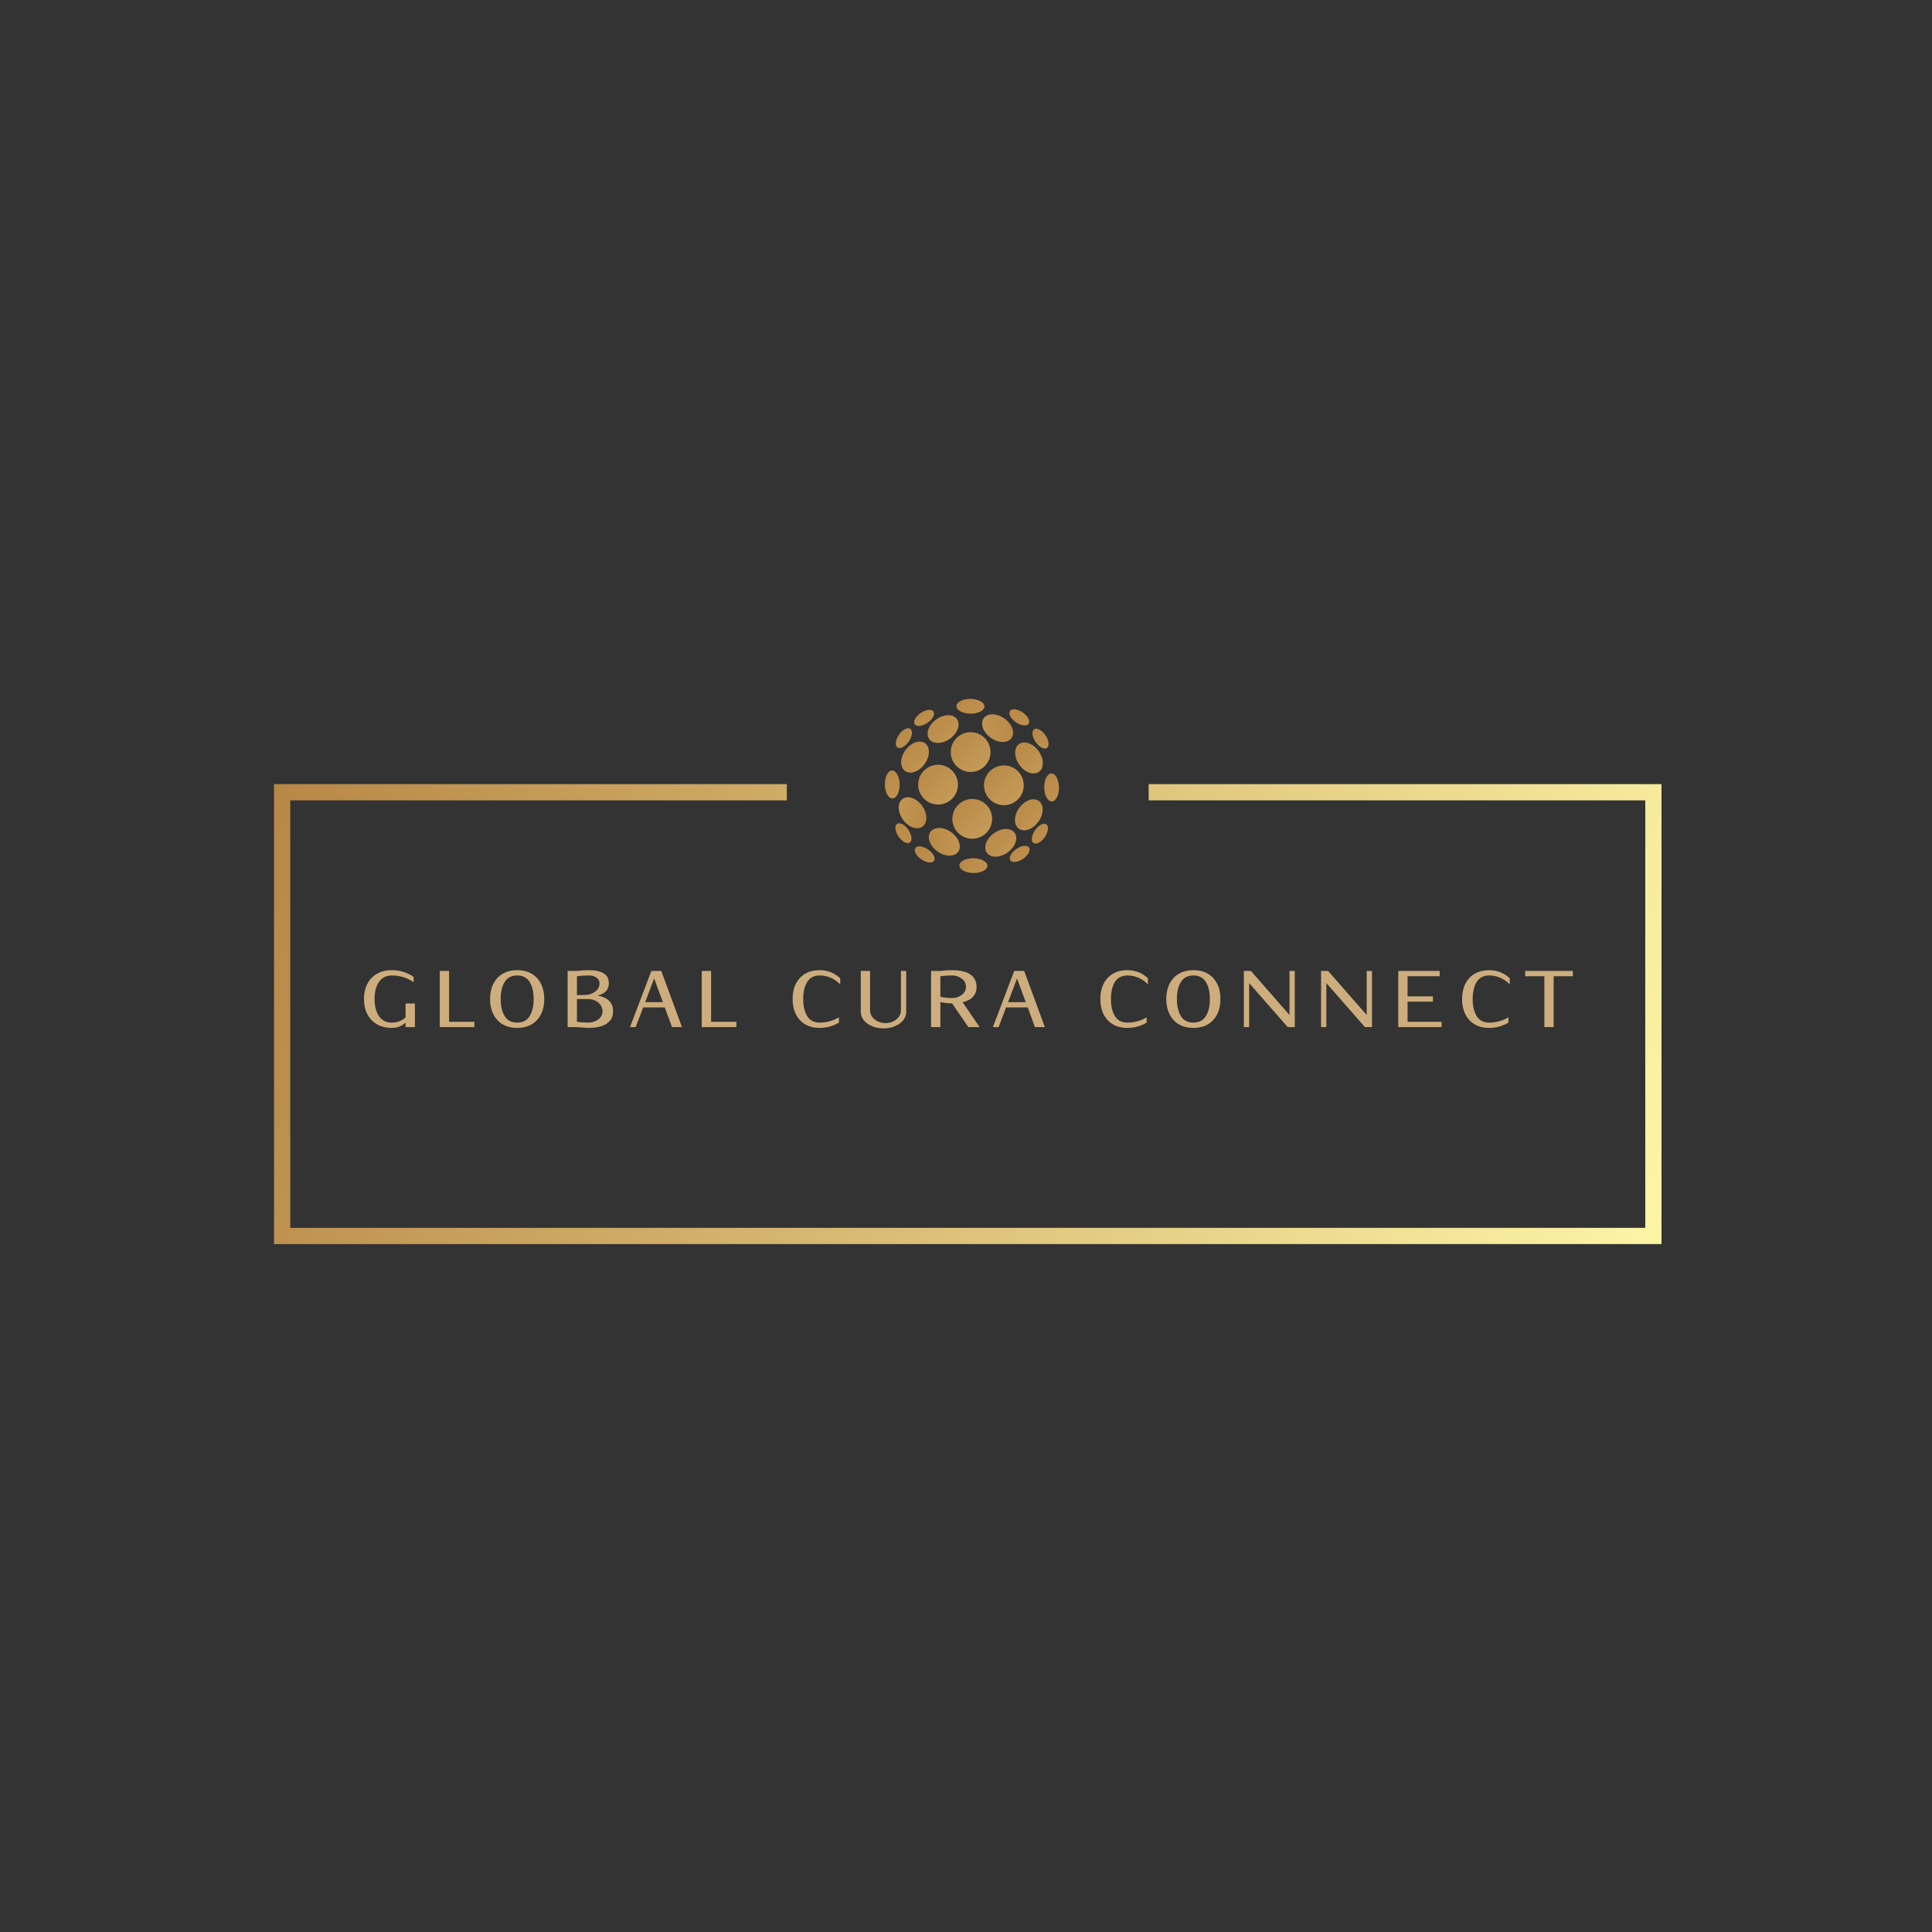 <?xml version="1.0" encoding="UTF-8" standalone="no" ?>
<!DOCTYPE svg PUBLIC "-//W3C//DTD SVG 1.1//EN" "http://www.w3.org/Graphics/SVG/1.1/DTD/svg11.dtd">
<svg xmlns="http://www.w3.org/2000/svg" xmlns:xlink="http://www.w3.org/1999/xlink" version="1.1" width="500" height="500" viewBox="0 0 500 500" xml:space="preserve">
<rect x="0" y="0" width="500" height="500" fill="#333333" stroke="none"/>
<desc>Created with Fabric.js 3.6.3</desc>
<defs>
</defs>
<g transform="matrix(0.84 0 0 0.84 250.457 262.446)"  >
<linearGradient id="SVGID_19964" gradientUnits="userSpaceOnUse" gradientTransform="matrix(1 0 0 1 -213.735 -70.855)"  x1="0" y1="0" x2="427.47" y2="141.71">
<stop offset="0%" style="stop-color:rgb(184,135,70);stop-opacity: 1"/>
<stop offset="100%" style="stop-color:rgb(253,245,166);stop-opacity: 1"/>
</linearGradient>
<polygon style="stroke: none; stroke-width: 1; stroke-dasharray: none; stroke-linecap: butt; stroke-dashoffset: 0; stroke-linejoin: miter; stroke-miterlimit: 4; fill: url(#SVGID_19964); fill-rule: nonzero; opacity: 1;"  points="213.735,70.855 -213.735,70.855 -213.735,-70.855 -55.745,-70.855 -55.745,-65.855 -208.735,-65.855 -208.735,65.855 208.735,65.855 208.735,-65.855 55.735,-65.855 55.735,-70.855 213.735,-70.855 " />
</g>
<g transform="matrix(1 0 0 1 250.25 259.291)" style=""  ><path fill="#CDAD7D" opacity="1" d="M-142.87 0.42L-142.87 6.52L-145.28 6.52L-145.28 5.38Q-146.80 6.73-148.81 6.73L-148.81 6.73Q-152.15 6.73-154.10 4.70Q-156.05 2.68-156.05-0.74Q-156.05-4.17-154.10-6.19Q-152.15-8.21-148.81-8.21L-148.81-8.21Q-145.72-8.21-143.21-6.47L-143.21-6.47L-143.21-5.10Q-145.72-6.84-148.81-6.84L-148.81-6.84Q-151.05-6.84-152.18-5.16Q-153.31-3.48-153.31-0.74Q-153.31 1.99-152.18 3.68Q-151.05 5.36-148.81 5.36L-148.81 5.36Q-146.80 5.36-145.28 4.01L-145.28 4.01L-145.28 0.42L-142.87 0.42Z"/><path fill="#CDAD7D" opacity="1" d="M-127.48 5.15L-127.48 6.52L-136.44 6.52L-136.44-8.01L-134.03-8.01L-134.03 5.15L-127.48 5.15Z"/><path fill="#CDAD7D" opacity="1" d="M-111.27-6.18Q-109.40-4.15-109.40-0.74Q-109.40 2.66-111.27 4.69Q-113.14 6.73-116.40 6.73L-116.40 6.73Q-119.68 6.73-121.54 4.69Q-123.41 2.66-123.41-0.74Q-123.41-4.15-121.54-6.18Q-119.68-8.21-116.40-8.21L-116.40-8.21Q-113.14-8.21-111.27-6.18ZM-113.18 3.69Q-112.14 2.02-112.14-0.74Q-112.14-3.50-113.18-5.17Q-114.22-6.84-116.40-6.84L-116.40-6.84Q-118.60-6.84-119.63-5.17Q-120.67-3.50-120.67-0.74Q-120.67 2.02-119.63 3.69Q-118.60 5.36-116.40 5.36L-116.40 5.36Q-114.22 5.36-113.18 3.69Z"/><path fill="#CDAD7D" opacity="1" d="M-91.58 2.43L-91.58 2.43Q-91.58 3.97-92.47 4.95Q-93.36 5.94-94.77 6.33Q-96.17 6.73-98.05 6.73L-98.05 6.73L-100.98 6.52L-103.35 6.52L-103.35-8.01L-100.98-8.01Q-99.47-8.21-97.78-8.21L-97.78-8.21Q-95.46-8.21-94.07-7.42Q-92.68-6.62-92.68-4.83L-92.68-4.83Q-92.68-2.32-95.61-1.66L-95.61-1.66Q-91.58-0.91-91.58 2.43ZM-95.09-4.83L-95.09-4.83Q-95.09-5.74-95.89-6.29Q-96.68-6.84-97.78-6.84L-97.78-6.84Q-99.42-6.84-100.94-6.64L-100.94-6.64L-100.94-1.76L-99.01-1.78Q-97.43-1.78-96.26-2.63Q-95.09-3.48-95.09-4.83ZM-94.32 2.43L-94.32 2.43Q-94.32 1.06-95.43 0.16Q-96.54-0.74-98.03-0.74L-98.03-0.74L-100.94-0.74L-100.94 5.15Q-99.57 5.36-98.05 5.36Q-96.54 5.36-95.43 4.54Q-94.32 3.72-94.32 2.43Z"/><path fill="#CDAD7D" opacity="1" d="M-79.11-8.01L-73.76 6.52L-76.33 6.52L-78.20 1.43L-83.80 1.43L-85.73 6.52L-87.20 6.52L-81.68-8.01L-79.11-8.01ZM-83.28 0.07L-78.69 0.07L-80.96-6.06L-83.28 0.07Z"/><path fill="#CDAD7D" opacity="1" d="M-59.67 5.15L-59.67 6.52L-68.63 6.52L-68.63-8.01L-66.22-8.01L-66.22 5.15L-59.67 5.15Z"/><path fill="#CDAD7D" opacity="1" d=""/><path fill="#CDAD7D" opacity="1" d="M-32.80-6.12L-32.80-4.52Q-33.83-5.62-35.21-6.23Q-36.59-6.84-38.11-6.84L-38.11-6.84Q-40.31-6.84-41.34-5.17Q-42.38-3.50-42.38-0.74Q-42.38 2.02-41.34 3.69Q-40.31 5.36-38.11 5.36L-38.11 5.36Q-35.45 5.36-33.13 3.99L-33.13 3.99L-33.13 5.36Q-35.45 6.73-38.11 6.73L-38.11 6.73Q-41.39 6.73-43.25 4.69Q-45.12 2.66-45.12-0.74Q-45.12-4.15-43.25-6.18Q-41.39-8.21-38.11-8.21L-38.11-8.21Q-35.06-8.21-32.80-6.12L-32.80-6.12Z"/><path fill="#CDAD7D" opacity="1" d="M-15.72-8.01L-15.72 2.45Q-15.72 4.42-17.47 5.64Q-19.22 6.85-21.59 6.85L-21.59 6.85Q-23.98 6.85-25.73 5.64Q-27.48 4.42-27.48 2.45L-27.48 2.45L-27.48-8.01L-25.08-8.01L-25.08 2.12Q-25.08 3.57-23.89 4.53Q-22.71 5.48-21.07 5.48L-21.07 5.48Q-19.45 5.48-18.27 4.53Q-17.09 3.57-17.09 2.12L-17.09 2.12L-17.09-8.01L-15.72-8.01Z"/><path fill="#CDAD7D" opacity="1" d="M-1.13 0.09L3.27 6.52L0.36 6.52L-3.85 0.38Q-5.43 0.38-6.88 0.04L-6.88 0.04L-6.88 6.52L-9.29 6.52L-9.29-8.01L-6.92-8.01Q-5.47-8.21-3.85-8.21L-3.85-8.21Q-2.48-8.21-1.37-7.99Q-0.26-7.76 0.62-7.26Q1.50-6.76 1.99-5.91Q2.48-5.06 2.48-3.92L2.48-3.92Q2.48-0.76-1.13 0.09L-1.13 0.09ZM-1.33-1.82Q-0.26-2.65-0.26-3.92Q-0.26-5.18-1.33-6.01Q-2.40-6.84-3.85-6.84L-3.85-6.84Q-5.45-6.84-6.88-6.64L-6.88-6.64L-6.88-1.33Q-5.43-0.99-3.85-0.99L-3.85-0.99Q-2.40-0.99-1.33-1.82Z"/><path fill="#CDAD7D" opacity="1" d="M14.81-8.01L20.16 6.52L17.59 6.52L15.72 1.43L10.12 1.43L8.19 6.52L6.71 6.52L12.23-8.01L14.81-8.01ZM10.63 0.07L15.22 0.07L12.96-6.06L10.63 0.07Z"/><path fill="#CDAD7D" opacity="1" d=""/><path fill="#CDAD7D" opacity="1" d="M46.84-6.12L46.84-4.52Q45.81-5.62 44.43-6.23Q43.05-6.84 41.53-6.84L41.53-6.84Q39.33-6.84 38.29-5.17Q37.26-3.50 37.26-0.74Q37.26 2.02 38.29 3.69Q39.33 5.36 41.53 5.36L41.53 5.36Q44.19 5.36 46.51 3.99L46.51 3.99L46.51 5.36Q44.19 6.73 41.53 6.73L41.53 6.73Q38.25 6.73 36.39 4.69Q34.52 2.66 34.52-0.74Q34.52-4.15 36.39-6.18Q38.25-8.21 41.53-8.21L41.53-8.21Q44.58-8.21 46.84-6.12L46.84-6.12Z"/><path fill="#CDAD7D" opacity="1" d="M63.73-6.18Q65.60-4.15 65.60-0.74Q65.60 2.66 63.73 4.69Q61.87 6.73 58.61 6.73L58.61 6.73Q55.33 6.73 53.46 4.69Q51.59 2.66 51.59-0.74Q51.59-4.15 53.46-6.18Q55.33-8.21 58.61-8.21L58.61-8.21Q61.87-8.21 63.73-6.18ZM61.82 3.69Q62.86 2.02 62.86-0.74Q62.86-3.50 61.82-5.17Q60.79-6.84 58.61-6.84L58.61-6.84Q56.41-6.84 55.37-5.17Q54.33-3.50 54.33-0.74Q54.33 2.02 55.37 3.69Q56.41 5.36 58.61 5.36L58.61 5.36Q60.79 5.36 61.82 3.69Z"/><path fill="#CDAD7D" opacity="1" d="M84.84-8.01L84.84 6.52L83.01 6.52L73.03-4.87L73.03 6.52L71.66 6.52L71.66-8.01L73.49-8.01L83.47 3.39L83.47-8.01L84.84-8.01Z"/><path fill="#CDAD7D" opacity="1" d="M104.82-8.01L104.82 6.52L102.99 6.52L93.01-4.87L93.01 6.52L91.64 6.52L91.64-8.01L93.47-8.01L103.45 3.39L103.45-8.01L104.82-8.01Z"/><path fill="#CDAD7D" opacity="1" d="M122.83 5.15L122.83 6.52L111.62 6.52L111.62-8.01L122.33-8.01L122.33-6.64L114.03-6.64L114.03-1.43L120.59-1.43L120.59-0.06L114.03-0.06L114.03 5.15L122.83 5.15Z"/><path fill="#CDAD7D" opacity="1" d="M140.47-6.12L140.47-4.52Q139.43-5.62 138.05-6.23Q136.67-6.84 135.16-6.84L135.16-6.84Q132.96-6.84 131.92-5.17Q130.88-3.50 130.88-0.74Q130.88 2.02 131.92 3.69Q132.96 5.36 135.16 5.36L135.16 5.36Q137.81 5.36 140.14 3.99L140.14 3.99L140.14 5.36Q137.81 6.73 135.16 6.73L135.16 6.73Q131.88 6.73 130.01 4.69Q128.14 2.66 128.14-0.74Q128.14-4.15 130.01-6.18Q131.88-8.21 135.16-8.21L135.16-8.21Q138.21-8.21 140.47-6.12L140.47-6.12Z"/><path fill="#CDAD7D" opacity="1" d="M156.80-8.01L156.80-6.64L151.84-6.64L151.84 6.52L149.43 6.52L149.43-6.64L144.47-6.64L144.47-8.01L156.80-8.01Z"/></g><g transform="matrix(0.501 0 0 0.501 251.192 203.052)"  >
<g style=""   >
		<g transform="matrix(1 0 0 1 0.012 -16.802)"  >
<linearGradient id="SVGID_19965" gradientUnits="userSpaceOnUse" gradientTransform="matrix(1 0 0 1 -10.275 -10.275)"  x1="0" y1="0" x2="100" y2="100">
<stop offset="0%" style="stop-color:rgb(184,135,70);stop-opacity: 1"/>
<stop offset="100%" style="stop-color:rgb(253,245,166);stop-opacity: 1"/>
</linearGradient>
<circle style="stroke: none; stroke-width: 1; stroke-dasharray: none; stroke-linecap: butt; stroke-dashoffset: 0; stroke-linejoin: miter; stroke-miterlimit: 4; fill: url(#SVGID_19965); fill-rule: nonzero; opacity: 1;"  cx="0" cy="0" r="10.275" />
</g>
		<g transform="matrix(-0.584 0.811 -0.811 -0.584 13.944 -29.157)"  >
<linearGradient id="SVGID_19966" gradientUnits="userSpaceOnUse" gradientTransform="matrix(1 0 0 1 -6.109 -8.831)"  x1="0" y1="0" x2="100" y2="100">
<stop offset="0%" style="stop-color:rgb(184,135,70);stop-opacity: 1"/>
<stop offset="100%" style="stop-color:rgb(253,245,166);stop-opacity: 1"/>
</linearGradient>
<ellipse style="stroke: none; stroke-width: 1; stroke-dasharray: none; stroke-linecap: butt; stroke-dashoffset: 0; stroke-linejoin: miter; stroke-miterlimit: 4; fill: url(#SVGID_19966); fill-rule: nonzero; opacity: 1;"  cx="0" cy="0" rx="6.109" ry="8.831" />
</g>
		<g transform="matrix(1 0 0 1 25.14 -34.74)"  >
<linearGradient id="SVGID_19967" gradientUnits="userSpaceOnUse" gradientTransform="matrix(1 0 0 1 69.51 10.593)"  x1="0" y1="0" x2="100" y2="100">
<stop offset="0%" style="stop-color:rgb(184,135,70);stop-opacity: 1"/>
<stop offset="100%" style="stop-color:rgb(253,245,166);stop-opacity: 1"/>
</linearGradient>
<path style="stroke: none; stroke-width: 1; stroke-dasharray: none; stroke-linecap: butt; stroke-dashoffset: 0; stroke-linejoin: miter; stroke-miterlimit: 4; fill: url(#SVGID_19967); fill-rule: nonzero; opacity: 1;"  transform=" translate(-74.64, -14.76)" d="M 72.9 17.306 c 2.667 1.82 5.606 2.159 6.565 0.755 c 0.962 -1.406 -0.418 -4.025 -3.08 -5.846 c -2.668 -1.822 -5.606 -2.159 -6.569 -0.753 C 68.856 12.866 70.236 15.484 72.9 17.306 z" stroke-linecap="round" />
</g>
		<g transform="matrix(1 0 0 1 -0.093 -40.452)"  >
<linearGradient id="SVGID_19968" gradientUnits="userSpaceOnUse" gradientTransform="matrix(1 0 0 1 42.17 5.228)"  x1="0" y1="0" x2="100" y2="100">
<stop offset="0%" style="stop-color:rgb(184,135,70);stop-opacity: 1"/>
<stop offset="100%" style="stop-color:rgb(253,245,166);stop-opacity: 1"/>
</linearGradient>
<path style="stroke: none; stroke-width: 1; stroke-dasharray: none; stroke-linecap: butt; stroke-dashoffset: 0; stroke-linejoin: miter; stroke-miterlimit: 4; fill: url(#SVGID_19968); fill-rule: nonzero; opacity: 1;"  transform=" translate(-49.407, -9.048)" d="M 49.354 12.866 c 3.997 0.054 7.261 -1.612 7.29 -3.715 c 0.028 -2.109 -3.188 -3.866 -7.181 -3.922 c -3.999 -0.053 -7.261 1.611 -7.293 3.721 C 42.145 11.054 45.359 12.812 49.354 12.866 z" stroke-linecap="round" />
</g>
		<g transform="matrix(1 0 0 1 -14.221 -28.683)"  >
<linearGradient id="SVGID_19969" gradientUnits="userSpaceOnUse" gradientTransform="matrix(1 0 0 1 27.27 13.66)"  x1="0" y1="0" x2="100" y2="100">
<stop offset="0%" style="stop-color:rgb(184,135,70);stop-opacity: 1"/>
<stop offset="100%" style="stop-color:rgb(253,245,166);stop-opacity: 1"/>
</linearGradient>
<path style="stroke: none; stroke-width: 1; stroke-dasharray: none; stroke-linecap: butt; stroke-dashoffset: 0; stroke-linejoin: miter; stroke-miterlimit: 4; fill: url(#SVGID_19969); fill-rule: nonzero; opacity: 1;"  transform=" translate(-35.279, -20.817)" d="M 28.112 25.978 c 1.971 2.738 6.78 2.646 10.737 -0.203 c 3.96 -2.852 5.569 -7.38 3.598 -10.12 c -1.974 -2.739 -6.781 -2.646 -10.738 0.205 C 27.749 18.707 26.14 23.239 28.112 25.978 z" stroke-linecap="round" />
</g>
		<g transform="matrix(1 0 0 1 -24.02 -34.452)"  >
<linearGradient id="SVGID_19970" gradientUnits="userSpaceOnUse" gradientTransform="matrix(1 0 0 1 20.35 10.881)"  x1="0" y1="0" x2="100" y2="100">
<stop offset="0%" style="stop-color:rgb(184,135,70);stop-opacity: 1"/>
<stop offset="100%" style="stop-color:rgb(253,245,166);stop-opacity: 1"/>
</linearGradient>
<path style="stroke: none; stroke-width: 1; stroke-dasharray: none; stroke-linecap: butt; stroke-dashoffset: 0; stroke-linejoin: miter; stroke-miterlimit: 4; fill: url(#SVGID_19970); fill-rule: nonzero; opacity: 1;"  transform=" translate(-25.48, -15.048)" d="M 27.219 17.595 c 2.665 -1.823 4.045 -4.441 3.086 -5.846 c -0.965 -1.406 -3.902 -1.068 -6.568 0.753 c -2.664 1.822 -4.044 4.44 -3.082 5.847 C 21.615 19.753 24.554 19.414 27.219 17.595 z" stroke-linecap="round" />
</g>
		<g transform="matrix(1 0 0 1 -16.821 0.031)"  >
<linearGradient id="SVGID_19971" gradientUnits="userSpaceOnUse" gradientTransform="matrix(1 0 0 1 -10.275 -10.275)"  x1="0" y1="0" x2="100" y2="100">
<stop offset="0%" style="stop-color:rgb(184,135,70);stop-opacity: 1"/>
<stop offset="100%" style="stop-color:rgb(253,245,166);stop-opacity: 1"/>
</linearGradient>
<circle style="stroke: none; stroke-width: 1; stroke-dasharray: none; stroke-linecap: butt; stroke-dashoffset: 0; stroke-linejoin: miter; stroke-miterlimit: 4; fill: url(#SVGID_19971); fill-rule: nonzero; opacity: 1;"  cx="0" cy="0" r="10.275" />
</g>
		<g transform="matrix(-0.811 0.584 -0.584 -0.811 -29.988 14.547)"  >
<linearGradient id="SVGID_19972" gradientUnits="userSpaceOnUse" gradientTransform="matrix(1 0 0 1 -6.11 -8.832)"  x1="0" y1="0" x2="100" y2="100">
<stop offset="0%" style="stop-color:rgb(184,135,70);stop-opacity: 1"/>
<stop offset="100%" style="stop-color:rgb(253,245,166);stop-opacity: 1"/>
</linearGradient>
<ellipse style="stroke: none; stroke-width: 1; stroke-dasharray: none; stroke-linecap: butt; stroke-dashoffset: 0; stroke-linejoin: miter; stroke-miterlimit: 4; fill: url(#SVGID_19972); fill-rule: nonzero; opacity: 1;"  cx="0" cy="0" rx="6.11" ry="8.832" />
</g>
		<g transform="matrix(1 0 0 1 -34.692 25.094)"  >
<linearGradient id="SVGID_19973" gradientUnits="userSpaceOnUse" gradientTransform="matrix(1 0 0 1 10.641 69.464)"  x1="0" y1="0" x2="100" y2="100">
<stop offset="0%" style="stop-color:rgb(184,135,70);stop-opacity: 1"/>
<stop offset="100%" style="stop-color:rgb(253,245,166);stop-opacity: 1"/>
</linearGradient>
<path style="stroke: none; stroke-width: 1; stroke-dasharray: none; stroke-linecap: butt; stroke-dashoffset: 0; stroke-linejoin: miter; stroke-miterlimit: 4; fill: url(#SVGID_19973); fill-rule: nonzero; opacity: 1;"  transform=" translate(-14.808, -74.594)" d="M 11.51 69.769 c -1.406 0.963 -1.069 3.901 0.753 6.568 c 1.821 2.663 4.439 4.043 5.845 3.081 c 1.403 -0.959 1.065 -3.898 -0.755 -6.565 C 15.531 70.188 12.913 68.81 11.51 69.769 z" stroke-linecap="round" />
</g>
		<g transform="matrix(1 0 0 1 -40.471 -0.073)"  >
<linearGradient id="SVGID_19974" gradientUnits="userSpaceOnUse" gradientTransform="matrix(1 0 0 1 5.21 42.19)"  x1="0" y1="0" x2="100" y2="100">
<stop offset="0%" style="stop-color:rgb(184,135,70);stop-opacity: 1"/>
<stop offset="100%" style="stop-color:rgb(253,245,166);stop-opacity: 1"/>
</linearGradient>
<path style="stroke: none; stroke-width: 1; stroke-dasharray: none; stroke-linecap: butt; stroke-dashoffset: 0; stroke-linejoin: miter; stroke-miterlimit: 4; fill: url(#SVGID_19974); fill-rule: nonzero; opacity: 1;"  transform=" translate(-9.029, -49.427)" d="M 12.847 49.374 c -0.055 -3.996 -1.812 -7.21 -3.916 -7.184 c -2.111 0.032 -3.775 3.293 -3.72 7.292 c 0.055 3.994 1.812 7.209 3.922 7.182 C 11.236 56.635 12.901 53.37 12.847 49.374 z" stroke-linecap="round" />
</g>
		<g transform="matrix(1 0 0 1 -28.702 -14.202)"  >
<linearGradient id="SVGID_19975" gradientUnits="userSpaceOnUse" gradientTransform="matrix(1 0 0 1 13.641 27.289)"  x1="0" y1="0" x2="100" y2="100">
<stop offset="0%" style="stop-color:rgb(184,135,70);stop-opacity: 1"/>
<stop offset="100%" style="stop-color:rgb(253,245,166);stop-opacity: 1"/>
</linearGradient>
<path style="stroke: none; stroke-width: 1; stroke-dasharray: none; stroke-linecap: butt; stroke-dashoffset: 0; stroke-linejoin: miter; stroke-miterlimit: 4; fill: url(#SVGID_19975); fill-rule: nonzero; opacity: 1;"  transform=" translate(-20.798, -35.298)" d="M 15.636 42.466 c 2.74 1.972 7.268 0.362 10.122 -3.597 c 2.848 -3.957 2.94 -8.766 0.201 -10.737 c -2.74 -1.972 -7.271 -0.363 -10.119 3.596 C 12.989 35.685 12.898 40.492 15.636 42.466 z" stroke-linecap="round" />
</g>
		<g transform="matrix(1 0 0 1 -34.471 -24.001)"  >
<linearGradient id="SVGID_19976" gradientUnits="userSpaceOnUse" gradientTransform="matrix(1 0 0 1 10.862 20.369)"  x1="0" y1="0" x2="100" y2="100">
<stop offset="0%" style="stop-color:rgb(184,135,70);stop-opacity: 1"/>
<stop offset="100%" style="stop-color:rgb(253,245,166);stop-opacity: 1"/>
</linearGradient>
<path style="stroke: none; stroke-width: 1; stroke-dasharray: none; stroke-linecap: butt; stroke-dashoffset: 0; stroke-linejoin: miter; stroke-miterlimit: 4; fill: url(#SVGID_19976); fill-rule: nonzero; opacity: 1;"  transform=" translate(-15.029, -25.499)" d="M 17.576 27.239 c 1.818 -2.666 2.158 -5.605 0.753 -6.564 c -1.406 -0.961 -4.024 0.418 -5.845 3.082 c -1.821 2.665 -2.159 5.604 -0.753 6.567 C 13.134 31.283 15.752 29.904 17.576 27.239 z" stroke-linecap="round" />
</g>
		<g transform="matrix(1 0 0 1 0.851 17.703)"  >
<linearGradient id="SVGID_19977" gradientUnits="userSpaceOnUse" gradientTransform="matrix(1 0 0 1 40.076 56.928)"  x1="0" y1="0" x2="100" y2="100">
<stop offset="0%" style="stop-color:rgb(184,135,70);stop-opacity: 1"/>
<stop offset="100%" style="stop-color:rgb(253,245,166);stop-opacity: 1"/>
</linearGradient>
<path style="stroke: none; stroke-width: 1; stroke-dasharray: none; stroke-linecap: butt; stroke-dashoffset: 0; stroke-linejoin: miter; stroke-miterlimit: 4; fill: url(#SVGID_19977); fill-rule: nonzero; opacity: 1;"  transform=" translate(-50.351, -67.203)" d="M 57.616 74.469 c 4.011 -4.012 4.014 -10.52 0.003 -14.532 c -4.013 -4.013 -10.522 -4.011 -14.534 0.002 c -4.013 4.013 -4.011 10.519 0.001 14.532 C 47.099 78.482 53.604 78.482 57.616 74.469 z" stroke-linecap="round" />
</g>
		<g transform="matrix(0.584 -0.811 0.811 0.584 -13.58 29.559)"  >
<linearGradient id="SVGID_19978" gradientUnits="userSpaceOnUse" gradientTransform="matrix(1 0 0 1 -6.11 -8.832)"  x1="0" y1="0" x2="100" y2="100">
<stop offset="0%" style="stop-color:rgb(184,135,70);stop-opacity: 1"/>
<stop offset="100%" style="stop-color:rgb(253,245,166);stop-opacity: 1"/>
</linearGradient>
<ellipse style="stroke: none; stroke-width: 1; stroke-dasharray: none; stroke-linecap: butt; stroke-dashoffset: 0; stroke-linejoin: miter; stroke-miterlimit: 4; fill: url(#SVGID_19978); fill-rule: nonzero; opacity: 1;"  cx="0" cy="0" rx="6.11" ry="8.832" />
</g>
		<g transform="matrix(1 0 0 1 -23.711 36.075)"  >
<linearGradient id="SVGID_19979" gradientUnits="userSpaceOnUse" gradientTransform="matrix(1 0 0 1 20.658 81.408)"  x1="0" y1="0" x2="100" y2="100">
<stop offset="0%" style="stop-color:rgb(184,135,70);stop-opacity: 1"/>
<stop offset="100%" style="stop-color:rgb(253,245,166);stop-opacity: 1"/>
</linearGradient>
<path style="stroke: none; stroke-width: 1; stroke-dasharray: none; stroke-linecap: butt; stroke-dashoffset: 0; stroke-linejoin: miter; stroke-miterlimit: 4; fill: url(#SVGID_19979); fill-rule: nonzero; opacity: 1;"  transform=" translate(-25.789, -85.575)" d="M 27.53 83.028 c -2.667 -1.82 -5.606 -2.159 -6.565 -0.755 c -0.962 1.406 0.418 4.025 3.082 5.846 c 2.667 1.822 5.604 2.159 6.568 0.754 C 31.573 87.469 30.194 84.851 27.53 83.028 z" stroke-linecap="round" />
</g>
		<g transform="matrix(1 0 0 1 1.455 41.854)"  >
<linearGradient id="SVGID_19980" gradientUnits="userSpaceOnUse" gradientTransform="matrix(1 0 0 1 43.719 87.534)"  x1="0" y1="0" x2="100" y2="100">
<stop offset="0%" style="stop-color:rgb(184,135,70);stop-opacity: 1"/>
<stop offset="100%" style="stop-color:rgb(253,245,166);stop-opacity: 1"/>
</linearGradient>
<path style="stroke: none; stroke-width: 1; stroke-dasharray: none; stroke-linecap: butt; stroke-dashoffset: 0; stroke-linejoin: miter; stroke-miterlimit: 4; fill: url(#SVGID_19980); fill-rule: nonzero; opacity: 1;"  transform=" translate(-50.955, -91.354)" d="M 51.007 87.535 c -3.995 -0.054 -7.26 1.611 -7.288 3.716 c -0.028 2.108 3.188 3.866 7.181 3.921 c 4 0.053 7.259 -1.61 7.292 -3.72 C 58.218 89.348 55.004 87.59 51.007 87.535 z" stroke-linecap="round" />
</g>
		<g transform="matrix(1 0 0 1 15.584 30.085)"  >
<linearGradient id="SVGID_19981" gradientUnits="userSpaceOnUse" gradientTransform="matrix(1 0 0 1 57.075 72.428)"  x1="0" y1="0" x2="100" y2="100">
<stop offset="0%" style="stop-color:rgb(184,135,70);stop-opacity: 1"/>
<stop offset="100%" style="stop-color:rgb(253,245,166);stop-opacity: 1"/>
</linearGradient>
<path style="stroke: none; stroke-width: 1; stroke-dasharray: none; stroke-linecap: butt; stroke-dashoffset: 0; stroke-linejoin: miter; stroke-miterlimit: 4; fill: url(#SVGID_19981); fill-rule: nonzero; opacity: 1;"  transform=" translate(-65.084, -79.585)" d="M 72.251 74.423 c -1.971 -2.739 -6.78 -2.646 -10.738 0.203 c -3.958 2.851 -5.568 7.38 -3.595 10.12 c 1.973 2.738 6.778 2.646 10.736 -0.205 C 72.614 81.695 74.223 77.163 72.251 74.423 z" stroke-linecap="round" />
</g>
		<g transform="matrix(1 0 0 1 25.339 35.809)"  >
<linearGradient id="SVGID_19982" gradientUnits="userSpaceOnUse" gradientTransform="matrix(1 0 0 1 69.71 81.142)"  x1="0" y1="0" x2="100" y2="100">
<stop offset="0%" style="stop-color:rgb(184,135,70);stop-opacity: 1"/>
<stop offset="100%" style="stop-color:rgb(253,245,166);stop-opacity: 1"/>
</linearGradient>
<path style="stroke: none; stroke-width: 1; stroke-dasharray: none; stroke-linecap: butt; stroke-dashoffset: 0; stroke-linejoin: miter; stroke-miterlimit: 4; fill: url(#SVGID_19982); fill-rule: nonzero; opacity: 1;"  transform=" translate(-74.839, -85.309)" d="M 73.098 82.762 c -2.665 1.823 -4.042 4.442 -3.083 5.845 c 0.962 1.406 3.901 1.068 6.566 -0.753 c 2.664 -1.821 4.042 -4.44 3.082 -5.846 C 78.704 80.604 75.765 80.943 73.098 82.762 z" stroke-linecap="round" />
</g>
		<g transform="matrix(1 0 0 1 17.184 0.37)"  >
<linearGradient id="SVGID_19983" gradientUnits="userSpaceOnUse" gradientTransform="matrix(1 0 0 1 -10.275 -10.275)"  x1="0" y1="0" x2="100" y2="100">
<stop offset="0%" style="stop-color:rgb(184,135,70);stop-opacity: 1"/>
<stop offset="100%" style="stop-color:rgb(253,245,166);stop-opacity: 1"/>
</linearGradient>
<circle style="stroke: none; stroke-width: 1; stroke-dasharray: none; stroke-linecap: butt; stroke-dashoffset: 0; stroke-linejoin: miter; stroke-miterlimit: 4; fill: url(#SVGID_19983); fill-rule: nonzero; opacity: 1;"  cx="0" cy="0" r="10.275" />
</g>
		<g transform="matrix(1 0 0 1 30.154 -13.759)"  >
<linearGradient id="SVGID_19984" gradientUnits="userSpaceOnUse" gradientTransform="matrix(1 0 0 1 72.497 27.732)"  x1="0" y1="0" x2="100" y2="100">
<stop offset="0%" style="stop-color:rgb(184,135,70);stop-opacity: 1"/>
<stop offset="100%" style="stop-color:rgb(253,245,166);stop-opacity: 1"/>
</linearGradient>
<path style="stroke: none; stroke-width: 1; stroke-dasharray: none; stroke-linecap: butt; stroke-dashoffset: 0; stroke-linejoin: miter; stroke-miterlimit: 4; fill: url(#SVGID_19984); fill-rule: nonzero; opacity: 1;"  transform=" translate(-79.654, -35.741)" d="M 84.61 32.17 c -2.846 -3.96 -7.378 -5.569 -10.117 -3.596 c -2.739 1.971 -2.648 6.779 0.203 10.738 c 2.851 3.957 7.381 5.568 10.12 3.596 C 87.555 40.935 87.462 36.128 84.61 32.17 z" stroke-linecap="round" />
</g>
		<g transform="matrix(1 0 0 1 36.122 -23.758)"  >
<linearGradient id="SVGID_19985" gradientUnits="userSpaceOnUse" gradientTransform="matrix(1 0 0 1 81.455 20.612)"  x1="0" y1="0" x2="100" y2="100">
<stop offset="0%" style="stop-color:rgb(184,135,70);stop-opacity: 1"/>
<stop offset="100%" style="stop-color:rgb(253,245,166);stop-opacity: 1"/>
</linearGradient>
<path style="stroke: none; stroke-width: 1; stroke-dasharray: none; stroke-linecap: butt; stroke-dashoffset: 0; stroke-linejoin: miter; stroke-miterlimit: 4; fill: url(#SVGID_19985); fill-rule: nonzero; opacity: 1;"  transform=" translate(-85.622, -25.742)" d="M 88.921 30.567 c 1.406 -0.963 1.068 -3.902 -0.755 -6.568 c -1.821 -2.663 -4.439 -4.042 -5.846 -3.081 c -1.403 0.959 -1.065 3.898 0.755 6.565 C 84.898 30.147 87.516 31.525 88.921 30.567 z" stroke-linecap="round" />
</g>
		<g transform="matrix(1 0 0 1 41.835 1.475)"  >
<linearGradient id="SVGID_19986" gradientUnits="userSpaceOnUse" gradientTransform="matrix(1 0 0 1 87.515 43.738)"  x1="0" y1="0" x2="100" y2="100">
<stop offset="0%" style="stop-color:rgb(184,135,70);stop-opacity: 1"/>
<stop offset="100%" style="stop-color:rgb(253,245,166);stop-opacity: 1"/>
</linearGradient>
<path style="stroke: none; stroke-width: 1; stroke-dasharray: none; stroke-linecap: butt; stroke-dashoffset: 0; stroke-linejoin: miter; stroke-miterlimit: 4; fill: url(#SVGID_19986); fill-rule: nonzero; opacity: 1;"  transform=" translate(-91.335, -50.975)" d="M 91.232 43.738 c -2.104 0.029 -3.769 3.293 -3.716 7.289 c 0.053 3.997 1.812 7.211 3.916 7.184 c 2.111 -0.032 3.774 -3.293 3.721 -7.292 C 95.098 46.926 93.34 43.71 91.232 43.738 z" stroke-linecap="round" />
</g>
		<g transform="matrix(1 0 0 1 30.065 15.603)"  >
<linearGradient id="SVGID_19987" gradientUnits="userSpaceOnUse" gradientTransform="matrix(1 0 0 1 72.409 57.094)"  x1="0" y1="0" x2="100" y2="100">
<stop offset="0%" style="stop-color:rgb(184,135,70);stop-opacity: 1"/>
<stop offset="100%" style="stop-color:rgb(253,245,166);stop-opacity: 1"/>
</linearGradient>
<path style="stroke: none; stroke-width: 1; stroke-dasharray: none; stroke-linecap: butt; stroke-dashoffset: 0; stroke-linejoin: miter; stroke-miterlimit: 4; fill: url(#SVGID_19987); fill-rule: nonzero; opacity: 1;"  transform=" translate(-79.565, -65.103)" d="M 74.404 72.27 c 2.739 1.973 7.271 0.363 10.117 -3.596 c 2.851 -3.958 2.945 -8.764 0.206 -10.737 c -2.74 -1.972 -7.269 -0.362 -10.12 3.597 C 71.758 65.491 71.666 70.3 74.404 72.27 z" stroke-linecap="round" />
</g>
		<g transform="matrix(1 0 0 1 35.79 25.359)"  >
<linearGradient id="SVGID_19988" gradientUnits="userSpaceOnUse" gradientTransform="matrix(1 0 0 1 81.123 69.728)"  x1="0" y1="0" x2="100" y2="100">
<stop offset="0%" style="stop-color:rgb(184,135,70);stop-opacity: 1"/>
<stop offset="100%" style="stop-color:rgb(253,245,166);stop-opacity: 1"/>
</linearGradient>
<path style="stroke: none; stroke-width: 1; stroke-dasharray: none; stroke-linecap: butt; stroke-dashoffset: 0; stroke-linejoin: miter; stroke-miterlimit: 4; fill: url(#SVGID_19988); fill-rule: nonzero; opacity: 1;"  transform=" translate(-85.29, -74.859)" d="M 82.743 73.119 c -1.82 2.665 -2.158 5.605 -0.755 6.564 c 1.406 0.961 4.026 -0.418 5.847 -3.082 c 1.821 -2.665 2.159 -5.604 0.753 -6.567 C 87.184 69.074 84.566 70.453 82.743 73.119 z" stroke-linecap="round" />
</g>
</g>
</g>
</svg>